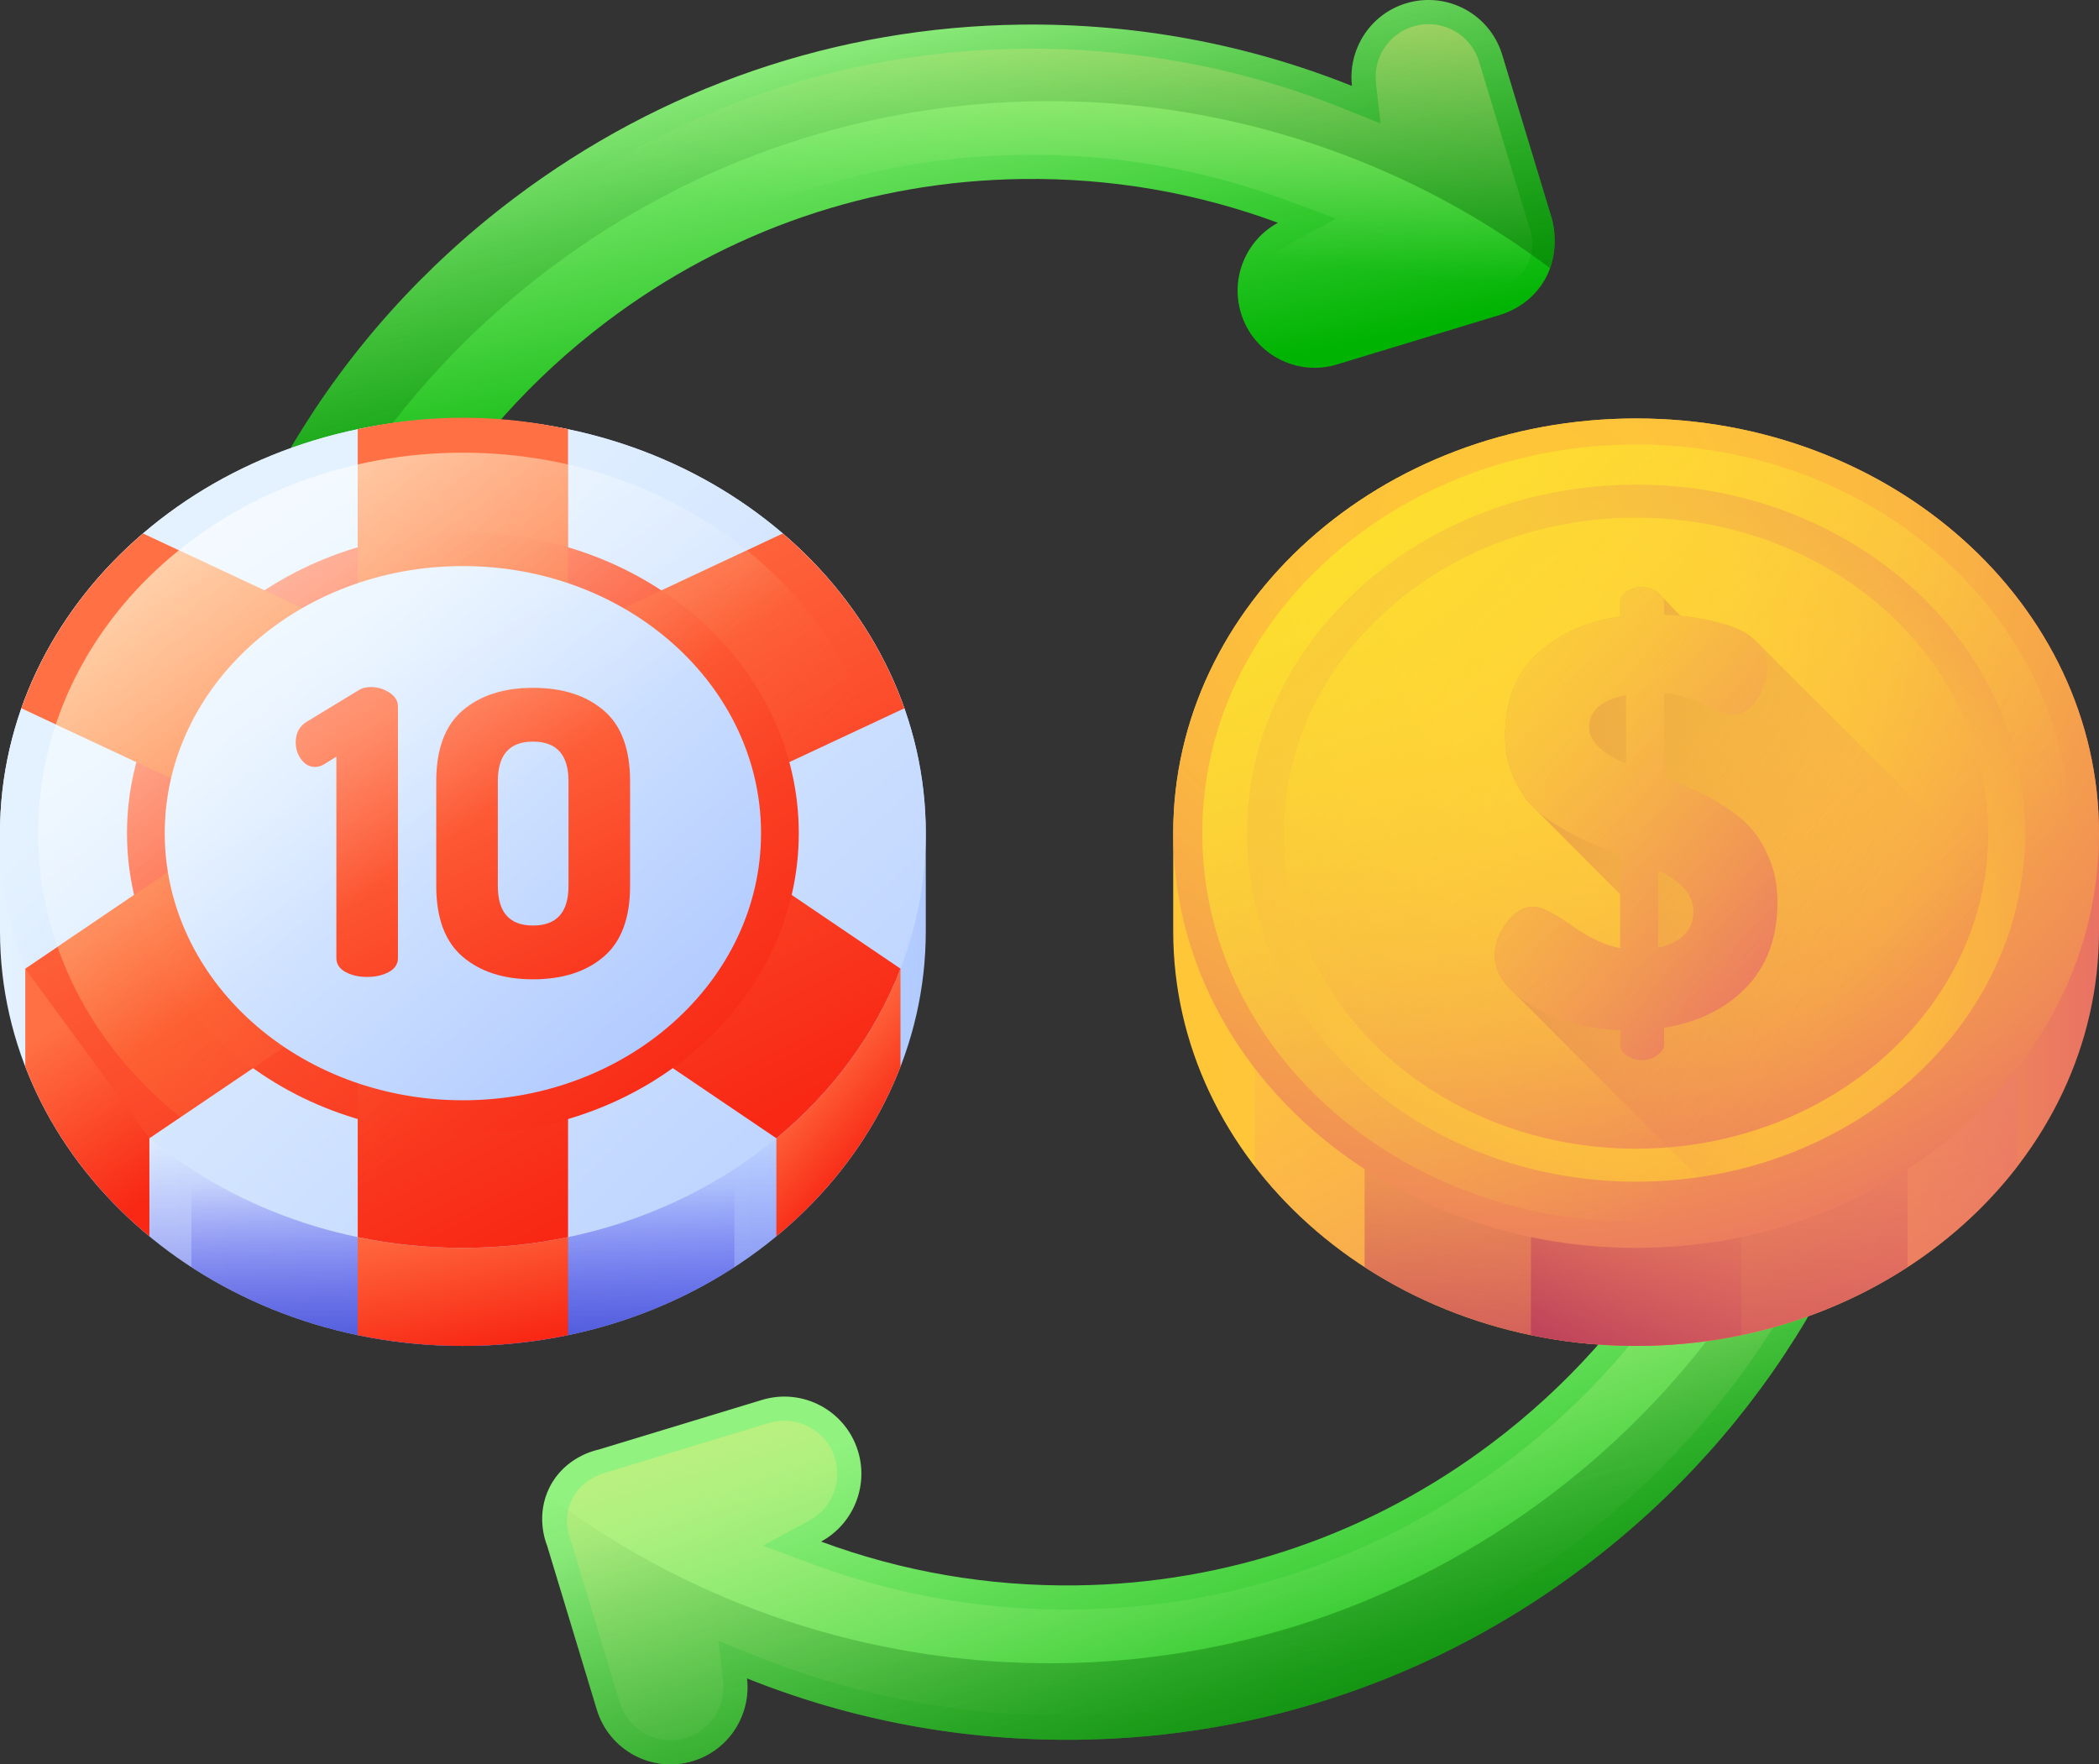 <svg width="345" height="290" viewBox="0 0 345 290" fill="none" xmlns="http://www.w3.org/2000/svg">
<rect x="0" y="0" width="345" height="290" fill="#333333" stroke="none"/>
<path d="M98.379 238.263L125.236 230.099C131.93 228.061 139.002 231.842 141.035 238.548C142.806 244.414 140.138 250.57 134.958 253.38C148.248 258.306 162.413 260.765 176.908 260.578C201.734 260.268 225.372 252.17 245.265 237.154C257.523 227.903 267.661 216.563 275.306 203.65C276.712 201.276 279.784 200.517 282.133 201.96L295.293 210.042C297.604 211.461 298.339 214.476 296.954 216.81C287.664 232.456 275.364 246.2 260.5 257.419C236.271 275.7 207.473 285.571 177.223 285.949C158.348 286.189 139.936 282.74 122.779 275.863C123.471 281.846 119.833 287.64 113.895 289.45C107.199 291.482 100.128 287.702 98.094 280.996L89.938 254.087C89.676 253.433 87.999 249.031 90.36 244.394C92.841 239.523 97.74 238.398 98.379 238.263Z" fill="url(#paint0_linear_54_24949)"/>
<path d="M99.602 242.038L126.383 233.893C129.871 232.831 133.683 234.076 135.869 236.99C136.48 237.803 136.944 238.714 137.243 239.7C138.433 243.648 136.682 247.932 133.072 249.891L125.383 254.059L133.584 257.1C147.412 262.228 162.006 264.738 176.957 264.55C202.629 264.225 227.072 255.847 247.649 240.324C261.499 229.869 272.662 216.957 280.835 201.923L281.39 201.504L296.003 210.479C286.727 227.48 273.913 242.332 258.12 254.248C234.563 272.025 206.576 281.615 177.174 281.985C158.856 282.216 141.05 278.918 124.253 272.184L118.081 269.707L118.844 276.324C119.332 280.504 116.764 284.43 112.739 285.654C109.256 286.714 105.444 285.47 103.254 282.563C102.642 281.749 102.183 280.831 101.885 279.846L93.766 253.07C93.527 252.446 92.623 249.877 93.768 247.014C95.304 243.169 99.195 242.139 99.602 242.038Z" fill="url(#paint1_linear_54_24949)"/>
<path d="M90.223 245.922C91.338 246.763 92.464 247.584 93.602 248.384C140.863 281.758 206.068 282.521 254.742 245.792C269.304 234.806 281.054 221.467 289.857 206.705L295.293 210.043C297.604 211.462 298.339 214.477 296.954 216.811C287.664 232.457 275.364 246.201 260.5 257.42C236.271 275.701 207.473 285.572 177.223 285.95C158.348 286.19 139.936 282.741 122.779 275.864C123.471 281.847 119.833 287.641 113.894 289.451C107.199 291.483 100.128 287.703 98.094 280.997L89.938 254.088C89.61 253.112 89.198 251.464 89.368 249.423C89.491 247.94 89.88 246.744 90.223 245.922Z" fill="url(#paint2_linear_54_24949)"/>
<path d="M246.622 51.736L219.764 59.9C213.071 61.938 205.999 58.157 203.966 51.451C202.195 45.585 204.863 39.429 210.042 36.618C196.752 31.692 182.588 29.234 168.092 29.421C143.267 29.73 119.629 37.829 99.736 52.845C87.477 62.095 77.34 73.436 69.695 86.348C68.289 88.722 65.217 89.482 62.868 88.039L49.706 79.958C47.396 78.539 46.66 75.523 48.046 73.19C57.335 57.543 69.635 43.799 84.499 32.581C108.728 14.3 137.527 4.429 167.776 4.05C186.651 3.811 205.063 7.26 222.22 14.136C221.529 8.154 225.166 2.359 231.105 0.549C237.8 -1.483 244.872 2.298 246.905 9.003L255.061 35.913C255.276 36.68 256.69 42.081 253.309 46.913C251 50.209 247.76 51.382 246.622 51.736Z" fill="url(#paint3_linear_54_24949)"/>
<path d="M245.398 47.963L218.616 56.109C215.129 57.17 211.317 55.926 209.13 53.012C208.519 52.199 208.055 51.287 207.757 50.302C206.566 46.354 208.318 42.069 211.927 40.111L219.617 35.942L211.416 32.901C197.587 27.773 182.993 25.264 168.042 25.452C142.371 25.776 117.927 34.155 97.35 49.678C83.5 60.132 72.338 73.044 64.165 88.078L63.609 88.498L48.996 79.522C58.273 62.52 71.086 47.669 86.88 35.753C110.437 17.976 138.424 8.386 167.826 8.016C186.144 7.785 203.949 11.083 220.747 17.817L226.919 20.294L226.156 13.677C225.668 9.497 228.236 5.571 232.261 4.347C235.743 3.287 239.555 4.531 241.746 7.438C242.357 8.251 242.816 9.17 243.115 10.155L251.233 36.93C251.525 37.654 252.315 39.882 251.5 42.45C250.156 46.682 245.704 47.886 245.398 47.963Z" fill="url(#paint4_linear_54_24949)"/>
<path d="M254.775 44.078C253.661 43.237 252.535 42.417 251.396 41.616C204.135 8.243 138.93 7.481 90.256 44.209C75.695 55.195 63.944 68.534 55.141 83.296L49.706 79.958C47.396 78.539 46.66 75.523 48.046 73.19C57.335 57.543 69.635 43.799 84.499 32.581C108.728 14.3 137.527 4.429 167.776 4.05C186.651 3.811 205.063 7.26 222.22 14.136C221.529 8.154 225.166 2.359 231.105 0.549C237.8 -1.483 244.872 2.298 246.905 9.003L255.061 35.913C255.384 37.119 255.707 38.95 255.451 41.14C255.317 42.291 255.053 43.281 254.775 44.078Z" fill="url(#paint5_linear_54_24949)"/>
<path d="M152.166 136.944C152.166 99.299 118.102 68.781 76.083 68.781C34.064 68.781 0 99.299 0 136.944V153.058C0 190.703 34.064 221.22 76.083 221.22C118.102 221.22 152.165 190.703 152.165 153.058C152.166 153.005 152.166 136.997 152.166 136.944Z" fill="url(#paint6_linear_54_24949)"/>
<path d="M138.744 98.28C125.02 80.461 102.075 68.781 76.082 68.781C50.09 68.781 27.146 80.462 13.421 98.28V191.721C27.145 209.54 50.09 221.22 76.082 221.22C102.075 221.22 125.02 209.54 138.744 191.721V98.28Z" fill="url(#paint7_linear_54_24949)"/>
<path d="M127.607 203.206C136.769 195.647 143.853 186.099 148.008 175.327V159.213L127.607 187.092V203.206Z" fill="url(#paint8_linear_54_24949)"/>
<path d="M31.458 208.265C43.994 216.413 59.411 221.221 76.083 221.221C92.756 221.221 108.173 216.413 120.709 208.265V81.737C108.173 73.589 92.756 68.781 76.083 68.781C59.411 68.781 43.994 73.589 31.458 81.737V208.265Z" fill="url(#paint9_linear_54_24949)"/>
<path d="M58.798 219.453C64.351 220.609 70.138 221.221 76.084 221.221C82.03 221.221 87.816 220.609 93.37 219.453V70.549C87.816 69.393 82.03 68.781 76.084 68.781C70.138 68.781 64.352 69.393 58.798 70.549V219.453Z" fill="url(#paint10_linear_54_24949)"/>
<path d="M76.083 205.106C118.102 205.106 152.165 174.589 152.165 136.944C152.165 99.299 118.102 68.781 76.083 68.781C34.063 68.781 0 99.299 0 136.944C0 174.589 34.063 205.106 76.083 205.106Z" fill="url(#paint11_linear_54_24949)"/>
<path d="M58.798 70.549L58.797 104.225L23.5 87.683C14.367 95.509 7.409 105.355 3.514 116.418L41.255 134.073L4.158 159.213C8.313 169.986 15.397 179.533 24.558 187.092L58.797 163.92V203.338C64.35 204.494 70.137 205.106 76.083 205.106C82.029 205.106 87.815 204.494 93.369 203.338V163.92L127.607 187.092C136.769 179.533 143.853 169.986 148.008 159.213L110.91 134.073L148.652 116.418C144.757 105.355 137.799 95.509 128.665 87.683L93.368 104.226V70.55H93.367C88.842 69.548 83.051 68.677 76.309 68.659C69.363 68.638 63.413 69.527 58.798 70.549Z" fill="url(#paint12_linear_54_24949)"/>
<path d="M76.082 186.404C106.573 186.404 131.29 164.26 131.29 136.943C131.29 109.627 106.573 87.482 76.082 87.482C45.592 87.482 20.874 109.627 20.874 136.943C20.874 164.26 45.592 186.404 76.082 186.404Z" fill="url(#paint13_linear_54_24949)"/>
<path d="M122.762 90.45L93.369 104.226V76.342C87.841 75.081 82.049 74.408 76.083 74.408C70.117 74.408 64.325 75.081 58.797 76.342V104.226L29.404 90.45C19.986 98.045 12.89 107.903 9.179 119.068L41.256 134.074L9.45 155.628C13.265 166.561 20.343 176.202 29.66 183.64L58.798 163.92V197.547C64.326 198.808 70.117 199.481 76.084 199.481C82.051 199.481 87.841 198.808 93.37 197.547V163.92L122.508 183.64C131.824 176.202 138.902 166.561 142.717 155.628L110.912 134.074L142.988 119.068C139.276 107.903 132.179 98.045 122.762 90.45Z" fill="url(#paint14_linear_54_24949)"/>
<path d="M76.082 180.846C103.147 180.846 125.087 161.19 125.087 136.944C125.087 112.697 103.147 93.041 76.082 93.041C49.018 93.041 27.078 112.697 27.078 136.944C27.078 161.19 49.018 180.846 76.082 180.846Z" fill="url(#paint15_linear_54_24949)"/>
<path d="M4.157 175.327C8.312 186.099 15.396 195.647 24.558 203.206V187.092L4.157 159.213V175.327Z" fill="url(#paint16_linear_54_24949)"/>
<path d="M48.603 122.026C48.603 120.466 49.23 119.318 50.486 118.581L59.05 113.381C59.526 113.078 60.154 112.926 60.932 112.926C62.056 112.926 63.084 113.229 64.014 113.836C64.944 114.443 65.409 115.201 65.409 116.111V157.453C65.409 158.451 64.911 159.219 63.917 159.761C62.921 160.303 61.732 160.573 60.348 160.573C58.964 160.573 57.774 160.303 56.779 159.761C55.784 159.219 55.287 158.451 55.287 157.453V124.366L53.405 125.536C52.886 125.884 52.344 126.056 51.783 126.056C50.874 126.056 50.117 125.645 49.512 124.821C48.906 123.998 48.603 123.066 48.603 122.026Z" fill="url(#paint17_linear_54_24949)"/>
<path d="M71.704 145.622V128.395C71.704 123.109 73.153 119.23 76.052 116.76C78.95 114.289 82.8 113.055 87.602 113.055C92.446 113.055 96.318 114.289 99.216 116.76C102.114 119.23 103.564 123.109 103.564 128.395V145.622C103.564 150.91 102.114 154.787 99.216 157.257C96.317 159.728 92.446 160.962 87.602 160.962C82.8 160.962 78.95 159.728 76.052 157.257C73.152 154.787 71.704 150.91 71.704 145.622ZM81.826 145.622C81.826 149.955 83.751 152.122 87.601 152.122C91.494 152.122 93.441 149.955 93.441 145.622V128.395C93.441 124.062 91.494 121.895 87.601 121.895C83.751 121.895 81.826 124.062 81.826 128.395V145.622Z" fill="url(#paint18_linear_54_24949)"/>
<path d="M76.082 199.481C114.633 199.481 145.885 171.482 145.885 136.944C145.885 102.407 114.633 74.408 76.082 74.408C37.531 74.408 6.279 102.407 6.279 136.944C6.279 171.482 37.531 199.481 76.082 199.481Z" fill="url(#paint19_linear_54_24949)"/>
<path d="M345 136.944C345 99.299 310.937 68.781 268.918 68.781C226.898 68.781 192.835 99.299 192.835 136.944V153.058C192.835 190.703 226.899 221.22 268.918 221.22C310.937 221.22 345 190.703 345 153.058C345 153.005 345 136.997 345 136.944Z" fill="url(#paint20_linear_54_24949)"/>
<path d="M331.578 98.28C317.854 80.461 294.91 68.781 268.917 68.781C242.925 68.781 219.98 80.462 206.256 98.28V191.721C219.98 209.54 242.924 221.22 268.917 221.22C294.91 221.22 317.854 209.54 331.578 191.721V98.28Z" fill="url(#paint21_linear_54_24949)"/>
<path d="M224.292 208.265C236.828 216.413 252.245 221.221 268.917 221.221C285.59 221.221 301.006 216.413 313.543 208.265V81.737C301.006 73.589 285.59 68.781 268.917 68.781C252.245 68.781 236.828 73.589 224.292 81.737V208.265Z" fill="url(#paint22_linear_54_24949)"/>
<path d="M251.632 219.452C257.185 220.608 262.972 221.22 268.918 221.22C274.864 221.22 280.65 220.608 286.204 219.452V70.549C280.65 69.393 274.864 68.781 268.918 68.781C262.972 68.781 257.186 69.393 251.632 70.549V219.452Z" fill="url(#paint23_linear_54_24949)"/>
<path d="M268.918 205.106C310.937 205.106 345 174.589 345 136.944C345 99.299 310.937 68.781 268.918 68.781C226.898 68.781 192.835 99.299 192.835 136.944C192.835 174.589 226.898 205.106 268.918 205.106Z" fill="url(#paint24_radial_54_24949)"/>
<path d="M268.918 194.228C304.232 194.228 332.859 168.581 332.859 136.943C332.859 105.306 304.232 79.658 268.918 79.658C233.604 79.658 204.977 105.306 204.977 136.943C204.977 168.581 233.604 194.228 268.918 194.228Z" fill="url(#paint25_radial_54_24949)"/>
<path d="M268.918 188.803C300.887 188.803 326.803 165.584 326.803 136.943C326.803 108.302 300.887 85.084 268.918 85.084C236.948 85.084 211.032 108.302 211.032 136.943C211.032 165.584 236.948 188.803 268.918 188.803Z" fill="url(#paint26_radial_54_24949)"/>
<path d="M341.258 158.099L288.699 105.446C287.531 104.274 286.002 103.396 284.109 102.809C282.216 102.222 280.417 101.8 278.713 101.539C277.891 101.413 277.061 101.311 276.224 101.231C276.218 101.227 276.211 101.224 276.204 101.219L272.371 97.242C271.614 96.747 270.793 96.498 269.91 96.498C268.9 96.498 268.048 96.734 267.354 97.202C266.66 97.672 266.313 98.229 266.313 98.872V101.334C260.824 102.107 256.296 104.139 252.731 107.426C249.166 110.714 247.384 115.225 247.384 120.963C247.384 123.302 247.794 125.435 248.614 127.363C249.433 129.292 250.38 130.872 251.453 132.104L266.313 147.005V155.857C263.852 155.416 261.17 154.166 258.268 152.112C255.365 150.058 253.314 149.03 252.116 149.03C250.412 149.03 248.913 149.915 247.62 151.685C246.326 153.456 245.68 155.226 245.68 156.995C245.68 159.301 246.809 161.431 249.063 163.386L288.441 202.835C313.389 196.918 333.307 179.933 341.258 158.099Z" fill="url(#paint27_linear_54_24949)"/>
<path d="M290.972 141.54C290.182 139.518 289.236 137.842 288.132 136.514C287.027 135.187 285.56 133.923 283.73 132.721C281.9 131.521 280.26 130.604 278.808 129.971C277.357 129.34 275.591 128.612 273.508 127.79V113.946C275.78 114.136 277.972 114.768 280.086 115.843C282.2 116.918 283.698 117.455 284.582 117.455C286.411 117.455 287.847 116.556 288.889 114.757C289.93 112.958 290.451 111.221 290.451 109.55C290.451 107.988 289.867 106.62 288.699 105.446C287.531 104.274 286.002 103.396 284.109 102.809C282.216 102.222 280.417 101.8 278.713 101.539C277.01 101.278 275.273 101.114 273.508 101.049V98.861C273.508 98.278 273.129 97.738 272.371 97.242C271.614 96.747 270.793 96.498 269.91 96.498C268.9 96.498 268.048 96.734 267.354 97.202C266.66 97.672 266.313 98.229 266.313 98.872V101.334C260.824 102.107 256.296 104.139 252.731 107.426C249.166 110.714 247.384 115.225 247.384 120.963C247.384 123.302 247.794 125.435 248.614 127.363C249.433 129.292 250.38 130.872 251.453 132.104C252.526 133.337 254.04 134.539 255.997 135.708C257.952 136.878 259.593 137.746 260.919 138.315C262.244 138.885 264.042 139.612 266.313 140.496V155.857C263.852 155.416 261.17 154.166 258.268 152.112C255.365 150.058 253.314 149.03 252.116 149.03C250.412 149.03 248.913 149.915 247.62 151.685C246.326 153.456 245.68 155.226 245.68 156.995C245.68 160.094 247.715 162.874 251.785 165.34C255.855 167.805 260.697 169.133 266.313 169.322V171.692C266.313 172.387 266.66 172.987 267.354 173.493C268.049 173.998 268.9 174.252 269.91 174.252C270.793 174.252 271.614 173.982 272.371 173.446C273.129 172.909 273.508 172.323 273.508 171.692V168.942C279.187 167.994 283.714 165.751 287.09 162.21C290.465 158.67 292.154 154.024 292.154 148.271C292.155 145.807 291.76 143.563 290.972 141.54ZM267.262 125.515C263.223 123.808 261.204 121.817 261.204 119.541C261.204 116.824 263.223 115.054 267.262 114.231V125.515ZM272.562 155.763V143.057C276.41 144.891 278.336 147.135 278.336 149.789C278.336 152.887 276.41 154.879 272.562 155.763Z" fill="url(#paint28_linear_54_24949)"/>
<path d="M268.917 200.828C308.3 200.828 340.226 172.225 340.226 136.942C340.226 101.659 308.3 73.057 268.917 73.057C229.534 73.057 197.608 101.659 197.608 136.942C197.608 172.225 229.534 200.828 268.917 200.828Z" fill="url(#paint29_linear_54_24949)"/>
<defs>
<linearGradient id="paint0_linear_54_24949" x1="186.25" y1="218.19" x2="220.148" y2="302.712" gradientUnits="userSpaceOnUse">
<stop stop-color="#91F27F"/>
<stop offset="1" stop-color="#00B302"/>
</linearGradient>
<linearGradient id="paint1_linear_54_24949" x1="208.387" y1="276.497" x2="177.509" y2="174.791" gradientUnits="userSpaceOnUse">
<stop stop-color="#91F27F" stop-opacity="0"/>
<stop offset="1" stop-color="#FFED82"/>
</linearGradient>
<linearGradient id="paint2_linear_54_24949" x1="189.603" y1="218.683" x2="230.471" y2="366.781" gradientUnits="userSpaceOnUse">
<stop stop-color="#005A01" stop-opacity="0"/>
<stop offset="1" stop-color="#005A01"/>
</linearGradient>
<linearGradient id="paint3_linear_54_24949" x1="141.173" y1="7.786" x2="154.254" y2="70.459" gradientUnits="userSpaceOnUse">
<stop stop-color="#91F27F"/>
<stop offset="1" stop-color="#00B302"/>
</linearGradient>
<linearGradient id="paint4_linear_54_24949" x1="152.873" y1="36.823" x2="158.968" y2="-20.793" gradientUnits="userSpaceOnUse">
<stop stop-color="#91F27F" stop-opacity="0"/>
<stop offset="1" stop-color="#FFED82"/>
</linearGradient>
<linearGradient id="paint5_linear_54_24949" x1="133.533" y1="-2.182" x2="189.986" y2="183.626" gradientUnits="userSpaceOnUse">
<stop stop-color="#005A01" stop-opacity="0"/>
<stop offset="1" stop-color="#005A01"/>
</linearGradient>
<linearGradient id="paint6_linear_54_24949" x1="0" y1="145.001" x2="152.166" y2="145.001" gradientUnits="userSpaceOnUse">
<stop stop-color="#E4F2FF"/>
<stop offset="1" stop-color="#B2CBFF"/>
</linearGradient>
<linearGradient id="paint7_linear_54_24949" x1="76.082" y1="187.173" x2="76.082" y2="244.362" gradientUnits="userSpaceOnUse">
<stop stop-color="#3F3CED" stop-opacity="0"/>
<stop offset="0.28" stop-color="#3C3DE4" stop-opacity="0.28"/>
<stop offset="0.731" stop-color="#3541CC" stop-opacity="0.731"/>
<stop offset="1" stop-color="#2F43BB"/>
</linearGradient>
<linearGradient id="paint8_linear_54_24949" x1="131.042" y1="175.391" x2="144.841" y2="187.215" gradientUnits="userSpaceOnUse">
<stop stop-color="#FF7044"/>
<stop offset="1" stop-color="#F82814"/>
</linearGradient>
<linearGradient id="paint9_linear_54_24949" x1="76.083" y1="194.62" x2="76.083" y2="239.308" gradientUnits="userSpaceOnUse">
<stop stop-color="#3F3CED" stop-opacity="0"/>
<stop offset="0.28" stop-color="#3C3DE4" stop-opacity="0.28"/>
<stop offset="0.731" stop-color="#3541CC" stop-opacity="0.731"/>
<stop offset="1" stop-color="#2F43BB"/>
</linearGradient>
<linearGradient id="paint10_linear_54_24949" x1="86.726" y1="195.109" x2="91.801" y2="218.917" gradientUnits="userSpaceOnUse">
<stop stop-color="#FF7044"/>
<stop offset="1" stop-color="#F82814"/>
</linearGradient>
<linearGradient id="paint11_linear_54_24949" x1="42.06" y1="101.404" x2="156.302" y2="220.314" gradientUnits="userSpaceOnUse">
<stop stop-color="#E4F2FF"/>
<stop offset="1" stop-color="#B2CBFF"/>
</linearGradient>
<linearGradient id="paint12_linear_54_24949" x1="58.364" y1="102.111" x2="105.467" y2="194.374" gradientUnits="userSpaceOnUse">
<stop stop-color="#FF7044"/>
<stop offset="1" stop-color="#F82814"/>
</linearGradient>
<linearGradient id="paint13_linear_54_24949" x1="47.653" y1="100.25" x2="112.043" y2="183.06" gradientUnits="userSpaceOnUse">
<stop stop-color="#FF7044"/>
<stop offset="1" stop-color="#F82814"/>
</linearGradient>
<linearGradient id="paint14_linear_54_24949" x1="97.154" y1="158.639" x2="8.71" y2="67.901" gradientUnits="userSpaceOnUse">
<stop stop-color="#FF7044" stop-opacity="0"/>
<stop offset="1" stop-color="#FFA325"/>
</linearGradient>
<linearGradient id="paint15_linear_54_24949" x1="50.571" y1="108.279" x2="107.439" y2="171.946" gradientUnits="userSpaceOnUse">
<stop stop-color="#E4F2FF"/>
<stop offset="1" stop-color="#B2CBFF"/>
</linearGradient>
<linearGradient id="paint16_linear_54_24949" x1="6.655" y1="170.343" x2="23.862" y2="197.181" gradientUnits="userSpaceOnUse">
<stop stop-color="#FF7044"/>
<stop offset="1" stop-color="#F82814"/>
</linearGradient>
<linearGradient id="paint17_linear_54_24949" x1="53.781" y1="122.37" x2="81.655" y2="183.401" gradientUnits="userSpaceOnUse">
<stop stop-color="#FF7044"/>
<stop offset="1" stop-color="#F82814"/>
</linearGradient>
<linearGradient id="paint18_linear_54_24949" x1="76.293" y1="112.088" x2="104.167" y2="173.12" gradientUnits="userSpaceOnUse">
<stop stop-color="#FF7044"/>
<stop offset="1" stop-color="#F82814"/>
</linearGradient>
<linearGradient id="paint19_linear_54_24949" x1="75.885" y1="136.656" x2="13.175" y2="45.605" gradientUnits="userSpaceOnUse">
<stop stop-color="white" stop-opacity="0"/>
<stop offset="1" stop-color="white"/>
</linearGradient>
<linearGradient id="paint20_linear_54_24949" x1="192.835" y1="145.001" x2="345" y2="145.001" gradientUnits="userSpaceOnUse">
<stop stop-color="#FFC738"/>
<stop offset="0.234" stop-color="#FEC33A"/>
<stop offset="0.445" stop-color="#FBB840"/>
<stop offset="0.647" stop-color="#F6A649"/>
<stop offset="0.843" stop-color="#F08D56"/>
<stop offset="1" stop-color="#E97264"/>
</linearGradient>
<linearGradient id="paint21_linear_54_24949" x1="261.675" y1="131.048" x2="324.387" y2="251.433" gradientUnits="userSpaceOnUse">
<stop stop-color="#FCA17A" stop-opacity="0"/>
<stop offset="0.152" stop-color="#F69373" stop-opacity="0.152"/>
<stop offset="0.416" stop-color="#EF816B" stop-opacity="0.416"/>
<stop offset="0.693" stop-color="#EA7666" stop-opacity="0.693"/>
<stop offset="1" stop-color="#E97264"/>
</linearGradient>
<linearGradient id="paint22_linear_54_24949" x1="266.577" y1="168.786" x2="259.164" y2="243.835" gradientUnits="userSpaceOnUse">
<stop stop-color="#E97264" stop-opacity="0"/>
<stop offset="1" stop-color="#B53759"/>
</linearGradient>
<linearGradient id="paint23_linear_54_24949" x1="253.849" y1="172.611" x2="230.953" y2="214.411" gradientUnits="userSpaceOnUse">
<stop stop-color="#E97264" stop-opacity="0"/>
<stop offset="1" stop-color="#B53759"/>
</linearGradient>
<radialGradient id="paint24_radial_54_24949" cx="0" cy="0" r="1" gradientUnits="userSpaceOnUse" gradientTransform="translate(247.674 87.638) scale(143.45 128.475)">
<stop stop-color="#FFC738"/>
<stop offset="0.234" stop-color="#FEC33A"/>
<stop offset="0.445" stop-color="#FBB840"/>
<stop offset="0.647" stop-color="#F6A649"/>
<stop offset="0.843" stop-color="#F08D56"/>
<stop offset="1" stop-color="#E97264"/>
</radialGradient>
<radialGradient id="paint25_radial_54_24949" cx="0" cy="0" r="1" gradientUnits="userSpaceOnUse" gradientTransform="translate(273.87 152.749) rotate(180) scale(100.074 89.627)">
<stop stop-color="#FFC738"/>
<stop offset="0.234" stop-color="#FEC33A"/>
<stop offset="0.445" stop-color="#FBB840"/>
<stop offset="0.647" stop-color="#F6A649"/>
<stop offset="0.843" stop-color="#F08D56"/>
<stop offset="1" stop-color="#E97264"/>
</radialGradient>
<radialGradient id="paint26_radial_54_24949" cx="0" cy="0" r="1" gradientUnits="userSpaceOnUse" gradientTransform="translate(259.071 105.239) scale(112.665 100.903)">
<stop stop-color="#FFC738"/>
<stop offset="0.234" stop-color="#FEC33A"/>
<stop offset="0.445" stop-color="#FBB840"/>
<stop offset="0.647" stop-color="#F6A649"/>
<stop offset="0.843" stop-color="#F08D56"/>
<stop offset="1" stop-color="#E97264"/>
</radialGradient>
<linearGradient id="paint27_linear_54_24949" x1="303.085" y1="161.813" x2="210.017" y2="111.381" gradientUnits="userSpaceOnUse">
<stop stop-color="#E97264" stop-opacity="0"/>
<stop offset="1" stop-color="#B53759"/>
</linearGradient>
<linearGradient id="paint28_linear_54_24949" x1="218.898" y1="95.088" x2="294.653" y2="154.436" gradientUnits="userSpaceOnUse">
<stop stop-color="#FFC738"/>
<stop offset="0.188" stop-color="#FDBF3C"/>
<stop offset="0.484" stop-color="#F7A848"/>
<stop offset="0.849" stop-color="#ED835B"/>
<stop offset="1" stop-color="#E97264"/>
</linearGradient>
<linearGradient id="paint29_linear_54_24949" x1="302.615" y1="172.339" x2="194.502" y2="59.181" gradientUnits="userSpaceOnUse">
<stop stop-color="#FFD945" stop-opacity="0"/>
<stop offset="1" stop-color="#FBED21"/>
</linearGradient>
</defs>
</svg>
